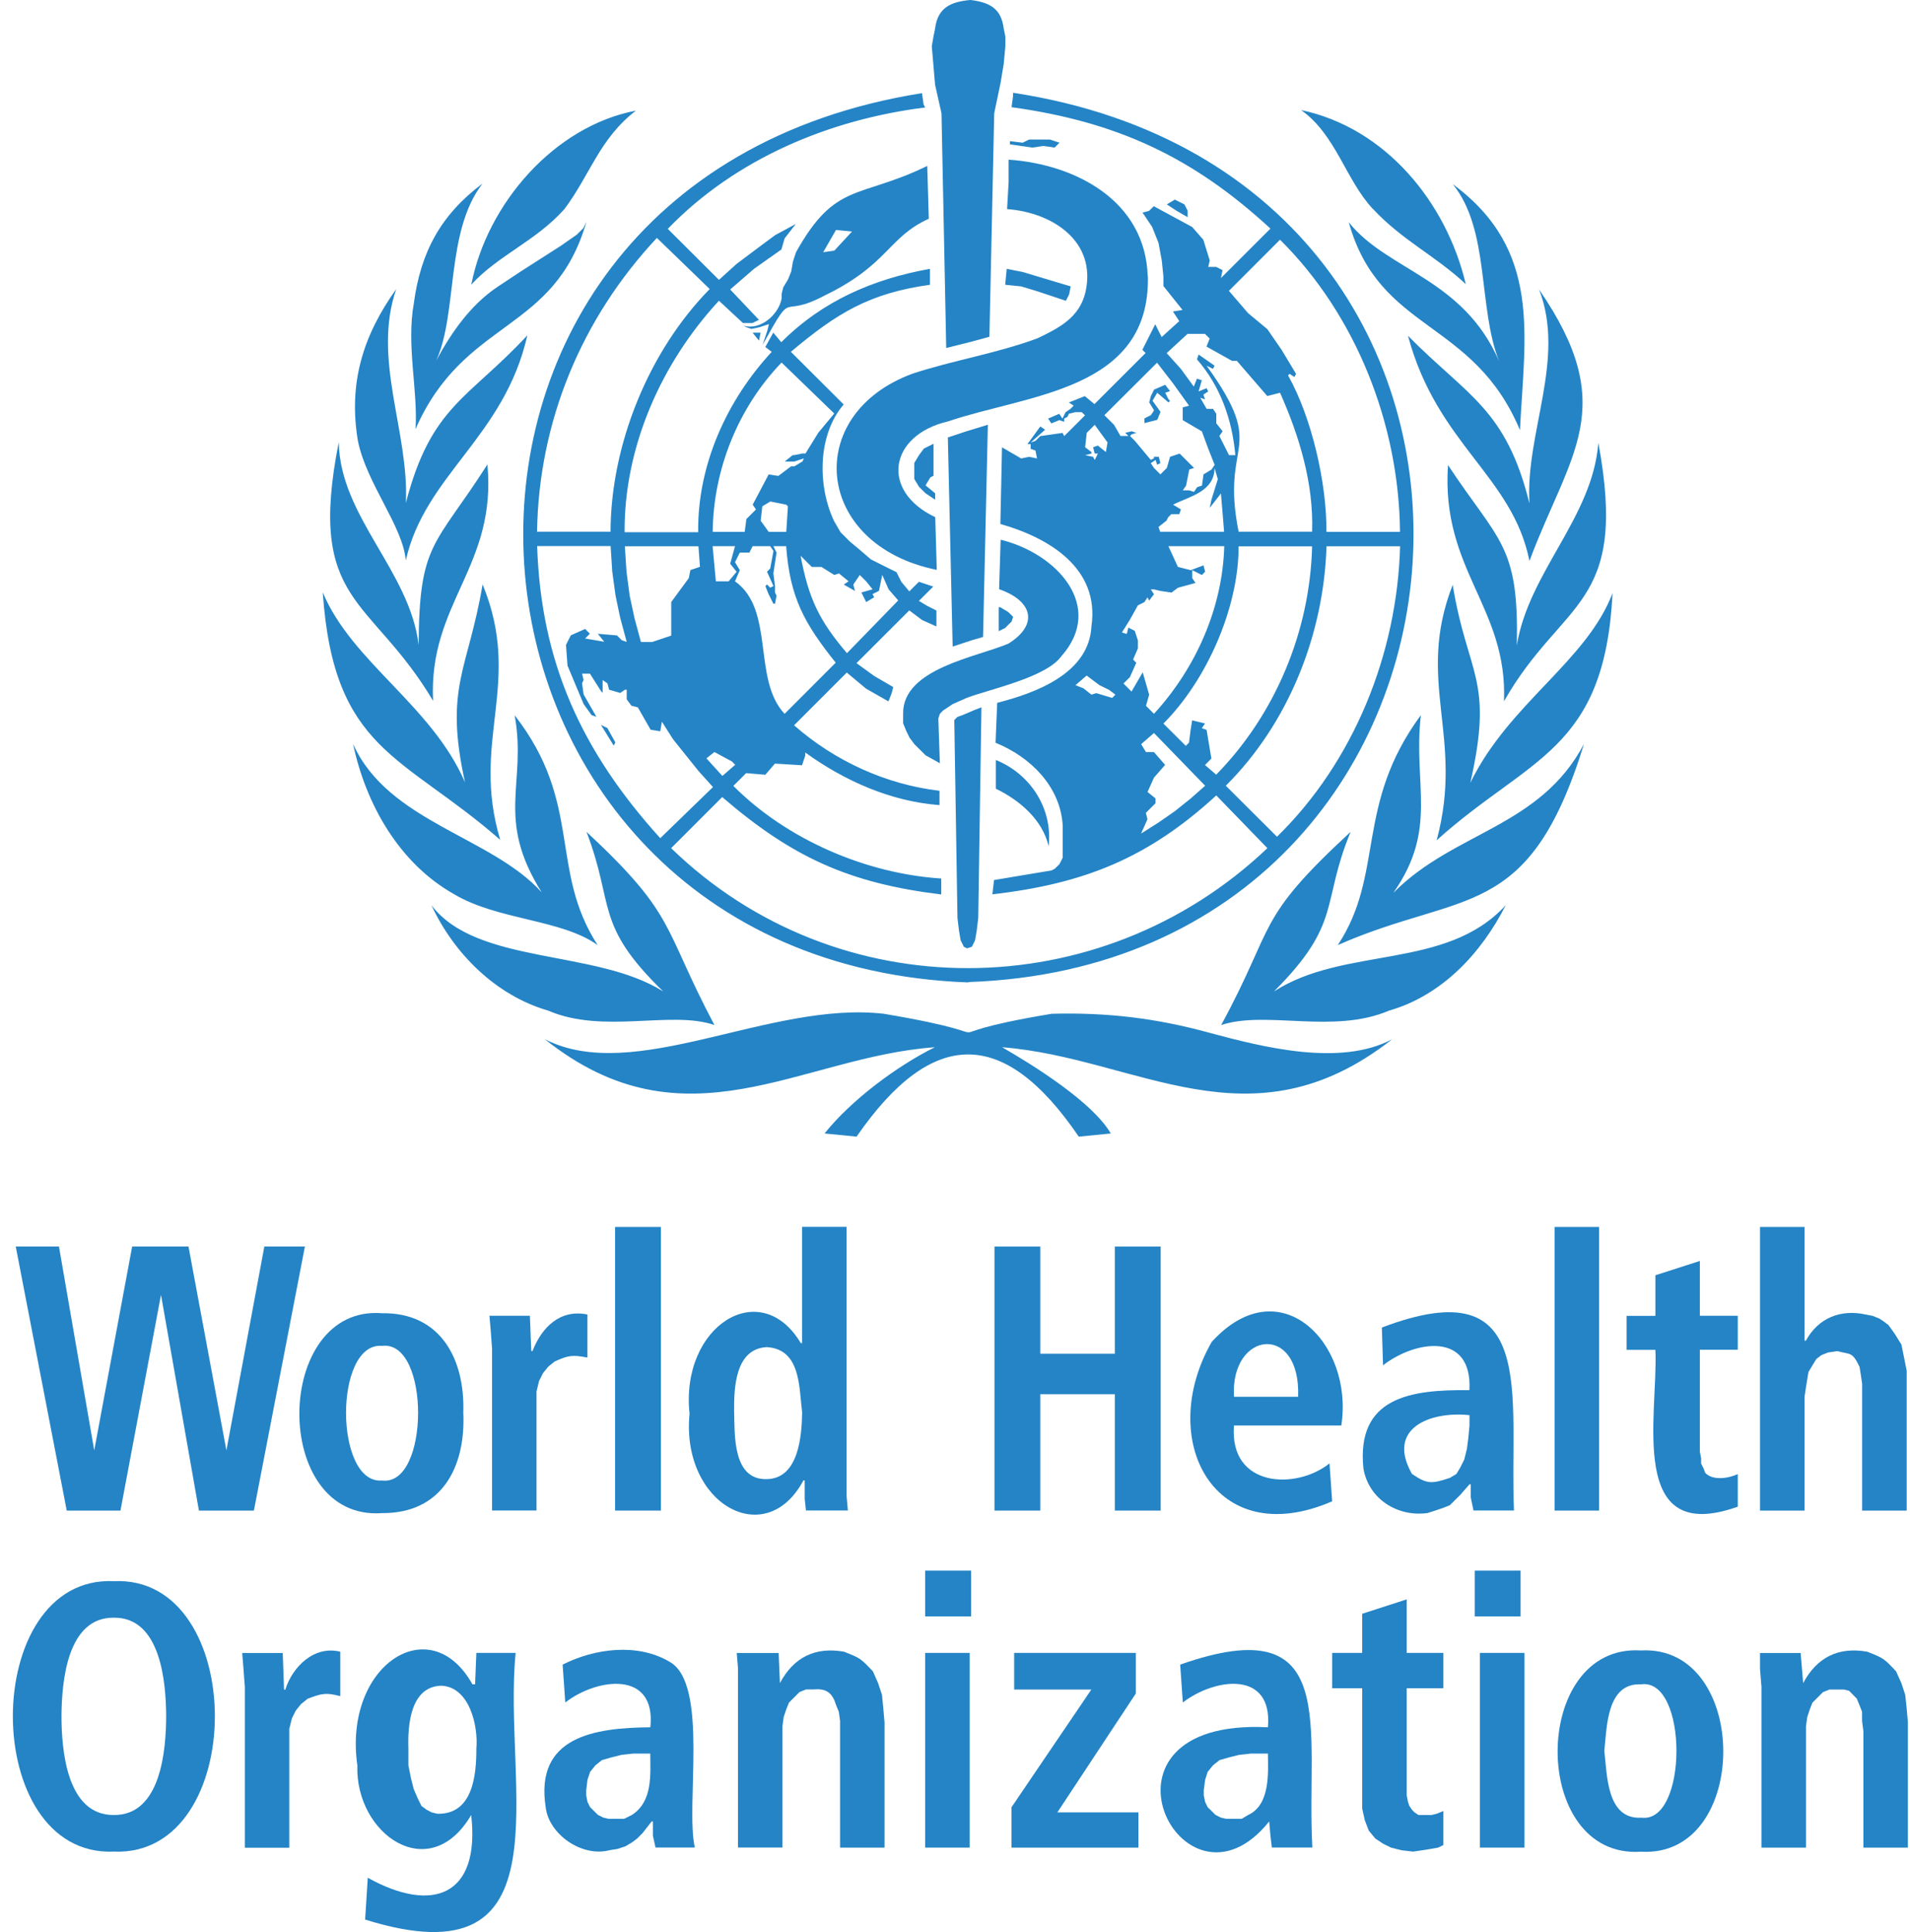 <svg width="89" height="90" viewBox="0 0 89 90" fill="none" xmlns="http://www.w3.org/2000/svg">
<g clip-path="url(#clip0_2748_3926)">
<path d="M42.602 21.939V22.31L42.827 22.681L43.127 22.977L43.575 23.277V22.977L43.127 22.61L43.351 22.238L43.499 22.162V20.672L43.05 20.896L42.827 21.196L42.602 21.567V21.939ZM28.597 34.731L28.673 34.584L28.301 33.913L28.001 33.765L28.597 34.731ZM53.327 19.486V19.71L53.923 19.558L54.076 19.187L53.704 18.668L53.923 18.296L54.448 18.744L54.52 18.672L54.448 18.596L54.295 18.296L54.52 18.22L54.295 17.925L53.775 18.149L53.627 18.448L53.551 18.744L53.775 19.115L53.627 19.339L53.327 19.491V19.486ZM55.34 9.817L55.192 9.522L54.743 9.298L54.371 9.522L54.82 9.817L55.34 10.117V9.817ZM30.609 11.083L33.07 13.464C30.22 16.367 28.462 20.715 28.449 24.767H25.025C25.105 19.638 27.092 14.835 30.609 11.083ZM29.197 29.899L28.973 29.823L28.749 29.599L27.857 29.523L28.157 29.895L27.265 29.743L27.485 29.519L27.265 29.299L26.598 29.595L26.373 30.042L26.445 31.009L27.194 32.794L27.566 33.313L27.79 33.389L27.194 32.347L27.122 31.828L27.194 31.676L27.122 31.38H27.489L28.009 32.199L28.081 32.275V31.68L28.305 31.832L28.381 32.127L28.901 32.279L29.125 32.127H29.202V32.575L29.421 32.874L29.721 32.95L30.318 33.993L30.766 34.064L30.842 33.617L31.362 34.436L31.958 35.179L32.554 35.922L33.222 36.664L30.766 39.045C27.096 34.993 25.207 30.848 25.029 25.438H28.453L28.529 26.623L28.682 27.742L28.901 28.785L29.202 29.899H29.197ZM32.545 25.438L32.617 26.404L32.169 26.556L32.097 26.927L31.277 28.046V29.608L30.385 29.907H29.865L29.565 28.793L29.341 27.75L29.193 26.632L29.117 25.446H32.545V25.438ZM33.289 35.031L34.11 35.474L34.258 35.626L33.661 36.145L32.917 35.326L33.289 35.031ZM36.418 16.887L38.874 19.263L38.13 20.158L37.534 21.124H37.386L37.014 21.2H36.938L36.566 21.5H37.014L37.462 21.352L37.386 21.5L37.014 21.723H36.862L36.266 22.171L35.818 22.099L35.073 23.509L35.226 23.732L34.778 24.18L34.701 24.775H33.209C33.239 21.867 34.397 18.988 36.413 16.895M38.87 26.784L39.094 26.712L39.542 27.079L39.318 27.231L39.838 27.527L39.762 27.231L40.062 26.784L40.358 27.079L40.658 27.451L40.138 27.599L40.362 28.046L40.734 27.822L40.658 27.674L40.958 27.523L41.11 26.78L41.406 27.451L41.854 27.97L39.466 30.426C38.151 28.886 37.678 27.86 37.306 25.889L37.825 26.408H38.274L38.87 26.78V26.784ZM35.445 24.256L35.522 23.585L35.894 23.361L36.638 23.509L36.714 23.585L36.638 24.775H35.818L35.445 24.256ZM34.325 26.632L33.953 27.079H33.357L33.281 26.261L33.205 25.442H34.249L34.025 26.261L34.321 26.632H34.325ZM36.562 33.254C35.044 31.646 36.122 28.409 34.249 27.079L34.473 26.56L34.249 26.189L34.473 25.741H34.921L35.069 25.442H35.889L36.041 25.666L35.889 26.484L35.741 26.632L36.041 27.303L35.889 27.375L35.741 27.227L35.665 27.303L35.813 27.674L36.037 28.122H36.113L36.185 27.75L36.113 27.599V27.303L36.037 26.708L36.185 25.741L36.037 25.442H36.633C36.807 27.839 37.479 29.038 38.941 30.869L36.562 33.25V33.254ZM57.119 36.601C60.049 33.685 61.681 29.553 61.812 25.446H65.24C65.105 30.439 63.093 35.47 59.504 38.977L57.119 36.601ZM56.151 35.635L56.447 35.335L56.223 33.997L55.999 33.921L56.151 33.702L55.551 33.554L55.479 34.001L55.403 34.596L55.255 34.744L54.211 33.706C56.223 31.692 57.72 28.312 57.715 25.45H61.14C61.042 29.392 59.436 33.267 56.671 36.086L56.151 35.639V35.635ZM53.171 38.83L53.467 38.163L53.395 37.863L53.843 37.416V37.192L53.471 36.892L53.771 36.225L54.291 35.63L53.771 35.035H53.399L53.175 34.664L53.771 34.145L56.156 36.601L55.483 37.196L54.739 37.791L53.991 38.31L53.171 38.83ZM52.723 32.212L52.351 31.84L52.651 31.541L52.947 30.874L52.799 30.722L53.023 30.203V29.831L52.875 29.384L52.579 29.236L52.503 29.532L52.279 29.46L52.651 28.865L53.023 28.198L53.323 28.05L53.471 27.826L53.547 27.978L53.771 27.679L53.623 27.455H53.771L54.071 27.527L54.591 27.603L54.887 27.379L55.707 27.155L55.555 26.932V26.56L56.003 26.784L56.156 26.632L56.079 26.337L55.483 26.56L54.887 26.408L54.443 25.442H57.047C56.967 28.324 55.716 31.135 53.771 33.25L53.399 32.879L53.547 32.359L53.247 31.317L52.727 32.212H52.723ZM51.455 19.347L53.915 16.895L54.663 17.862L55.407 18.9L55.111 18.976V19.571L56.003 20.094L56.303 20.909L56.599 21.652L56.451 21.875L56.079 22.099L56.008 22.618L55.783 22.694L55.636 22.914L55.411 22.842H55.115L55.268 22.618L55.416 21.871L55.64 21.799L54.968 21.128L54.52 21.28L54.371 21.799L54.071 22.099L53.771 21.799L53.623 21.576L53.847 21.424L53.919 21.647L54.071 21.576L53.995 21.276H53.771V21.352L53.623 21.424L52.879 20.533L52.655 20.309L52.731 20.233L52.951 20.162L52.731 20.09L52.431 20.162L52.583 20.309H52.211L51.911 19.79L51.463 19.343L51.455 19.347ZM51.827 32.511L51.083 32.288L50.858 32.359L50.486 32.064L50.114 31.916L50.635 31.469L51.23 31.916L51.679 32.136L51.975 32.359L51.822 32.511H51.827ZM50.563 21.204L50.858 21.128V21.057L50.563 20.833L50.639 20.162L51.011 19.79L51.607 20.609L51.531 21.057L51.159 20.757L50.935 20.833L51.011 21.128H51.159L51.011 21.428L50.935 21.28L50.567 21.204H50.563ZM54.659 23.509C55.445 23.116 56.582 22.901 56.595 21.799L56.747 22.319L56.447 23.285L56.371 23.657L56.891 22.985L56.967 23.88L57.039 24.771H54.059L53.983 24.547L54.355 24.252L54.431 24.1L54.579 23.952H54.951L55.027 23.728L54.655 23.505L54.659 23.509ZM55.327 15.553H56.147L56.367 15.772L56.219 16.144L57.411 16.811H57.635L59.051 18.448L59.647 18.296C60.548 20.326 61.216 22.525 61.14 24.767H57.715C56.844 20.419 59.132 21.073 56.223 17.034L56.519 17.182L56.595 17.034L55.851 16.515L55.775 16.739C56.874 18.001 57.415 19.558 57.563 21.2H57.267L56.819 20.309L56.971 20.09L56.675 19.719V19.271L56.523 19.048H56.227L55.927 18.528L56.151 18.604L56.075 18.381L56.299 18.233L56.223 18.085L55.851 18.233L55.999 17.714L55.775 17.638L55.627 18.009L55.031 17.191L54.363 16.448L55.331 15.557L55.327 15.553ZM59.647 11.168C63.207 14.696 65.189 19.79 65.236 24.775H61.807C61.829 22.53 61.123 19.444 60.019 17.486L60.091 17.414L60.315 17.562L60.391 17.414L59.719 16.296L59.051 15.329L58.155 14.586L57.263 13.548L59.643 11.168H59.647ZM45.122 45.747C70.994 44.848 73.758 8.365 47.206 4.322V4.474L47.134 4.993C52.021 5.668 55.572 7.302 59.199 10.649L56.891 12.953L56.967 12.582L56.671 12.434H56.299L56.371 12.134L56.071 11.168L55.551 10.573L53.763 9.606L53.539 9.826L53.239 9.902L53.687 10.573L53.983 11.315L54.135 12.134L54.211 12.877V13.324L55.103 14.439L54.655 14.51L54.951 14.958L54.13 15.701L53.83 15.105L53.53 15.701L53.23 16.296L53.382 16.444L50.998 18.824L50.55 18.453L49.806 18.748L50.03 18.896L49.878 19.048L49.654 19.2L49.506 19.499L49.358 19.276L48.838 19.499L48.99 19.723L49.362 19.571L49.586 19.647V19.499L49.734 19.423L49.81 19.271L50.11 19.2H50.406L50.558 19.347L49.59 20.314L49.514 20.166L48.474 20.314L48.25 20.537L48.026 20.613L48.698 20.018L48.474 19.866L47.878 20.685H48.026V20.909L48.25 20.985L48.322 21.356L47.954 21.28L47.582 21.356L46.69 20.837L46.614 24.408C48.91 25.058 51.248 26.488 50.858 29.169C50.753 31.376 48.25 32.283 46.466 32.739L46.39 34.6C48.009 35.255 49.421 36.639 49.519 38.467V39.952L49.37 40.252L49.146 40.471L48.998 40.547L47.654 40.771L46.318 40.995L46.242 41.661C50.52 41.163 53.48 39.982 56.675 37.053L59.056 39.509C51.277 46.908 39.001 47.013 31.273 39.509L33.653 37.129C36.921 39.944 39.576 41.142 43.858 41.666V40.923C40.353 40.699 36.654 39.104 34.173 36.609L34.769 36.014L35.661 36.09L36.109 35.571L37.373 35.647L37.521 35.2V35.052C39.356 36.377 41.503 37.331 43.778 37.504V36.837C41.275 36.542 38.891 35.445 37.001 33.786L39.457 31.329L40.353 32.077L41.398 32.672L41.546 32.3L41.622 32.005L40.73 31.486L39.91 30.891L42.37 28.434L42.966 28.882L43.634 29.181V28.438L43.19 28.215L42.818 27.991L43.486 27.324L42.818 27.101L42.37 27.548L41.998 27.101L41.774 26.653L41.178 26.358L40.582 26.058L40.062 25.611L39.614 25.239L39.166 24.792L38.865 24.273C38.088 22.635 38.092 20.259 39.313 18.841L36.853 16.389C38.988 14.591 40.51 13.658 43.334 13.265V12.523C40.683 12.999 38.328 14.017 36.405 15.941L36.033 15.494L35.661 16.165L35.961 16.389C33.86 18.655 32.495 21.673 32.533 24.792H29.104C29.079 20.808 30.816 16.912 33.501 14.008L34.617 15.046H35.065L35.365 14.899L34.025 13.485L35.141 12.518L36.409 11.623L36.562 11.104L37.081 10.433L36.113 10.957L35.217 11.623L34.321 12.295L33.501 13.037L31.117 10.661C34.27 7.394 38.65 5.563 43.11 5.006L43.034 4.858L42.962 4.339C16.469 8.547 19.305 44.814 45.122 45.764M35.365 15.87L35.441 15.498H35.069L35.369 15.87H35.365ZM47.206 28.734L47.134 28.658L46.982 28.51L46.61 28.286H46.538V29.401L46.838 29.253L46.986 29.101L47.138 28.953L47.21 28.73L47.206 28.734ZM49.146 6.871L49.37 6.647L48.922 6.5H47.954L47.654 6.647L47.058 6.576V6.723L48.102 6.875L48.622 6.799L49.146 6.875V6.871ZM49.891 13.341L49.146 13.118L48.402 12.894L47.654 12.67L46.91 12.523L46.838 13.265L47.582 13.341L48.326 13.565L49.666 14.012L49.819 13.713L49.891 13.341ZM62.852 10.366C64.293 15.502 68.647 14.844 70.825 20.035C71.044 15.599 71.856 11.645 67.696 8.58C69.434 10.716 68.859 14.329 69.856 16.832C68.178 12.957 64.648 12.611 62.856 10.362M26.28 9.766C27.498 8.158 27.921 6.466 29.633 5.153C25.794 5.888 22.691 9.522 21.96 13.261C23.194 11.902 24.953 11.239 26.28 9.762M67.472 21.66C67.138 26.552 70.258 28.278 70.081 32.667C72.811 27.873 75.902 28.32 74.477 20.622C74.215 24.108 71.243 26.628 70.677 30.067C70.791 25.374 69.831 25.235 67.472 21.664M75.145 27.615C73.94 30.806 70.317 32.76 68.512 36.466C69.624 31.583 68.381 31.477 67.692 27.244C65.933 31.739 68.246 34.313 66.944 39.142C71.256 35.259 74.773 34.997 75.141 27.615M71.268 23.454C70.178 19.043 68.39 18.461 65.608 15.642C66.969 20.71 70.474 22.167 71.268 26.13C73.15 21.095 75.513 19.005 71.716 13.485C72.976 16.73 71.066 20.179 71.268 23.45M24.577 15.616C21.816 18.592 20.087 18.9 18.912 23.428C19.069 20.111 17.331 16.739 18.464 13.464C16.9 15.65 16.232 17.866 16.676 20.529C17.073 22.521 18.781 24.522 18.908 26.109C19.804 22.116 23.499 20.364 24.573 15.62M22.708 21.643C20.261 25.467 19.529 25.256 19.508 30.046C19.09 26.585 15.851 24.083 15.784 20.601C14.287 28.164 17.272 27.75 20.18 32.646C19.956 28.084 23.156 26.404 22.712 21.639M56.38 48.115C53.868 47.427 51.603 47.157 49.007 47.224C42.167 48.36 48.123 48.393 41.182 47.224C35.847 46.612 29.561 50.55 25.389 48.41C31.941 53.635 37.293 49.229 43.562 48.782C41.795 49.655 39.652 51.255 38.422 52.8L39.914 52.947C43.427 47.866 46.775 47.819 50.267 52.947L51.759 52.8C50.909 51.339 48.153 49.622 46.695 48.782C53.002 49.276 58.257 53.606 64.868 48.41C62.454 49.702 58.831 48.773 56.375 48.115M64.94 41.569C67.02 38.589 65.836 36.555 66.208 33.313C63.118 37.504 64.534 40.703 62.336 44.025C68.144 41.459 71.235 42.999 73.809 34.655C71.755 38.542 67.76 38.737 64.944 41.573M59.36 46.186C62.568 42.987 61.545 42.092 62.936 38.749C58.451 42.886 59.47 43.025 56.904 47.748C59.001 47.055 62.129 48.187 64.724 47.077C67.197 46.372 69.032 44.392 70.161 42.168C67.379 45.207 62.661 44.055 59.36 46.186ZM33.289 47.748C30.85 43.143 31.548 42.675 27.329 38.749C28.652 42.202 27.675 43.046 30.905 46.186C27.764 44.198 22.231 44.962 20.104 42.168C21.148 44.422 23.118 46.38 25.545 47.077C28.115 48.187 31.265 47.051 33.289 47.748ZM23.309 39.121C21.913 34.478 24.382 31.84 22.488 27.223C21.812 31.228 20.688 31.992 21.668 36.445C20.125 32.866 16.397 30.844 15.04 27.594C15.547 34.993 18.756 35.145 23.309 39.121ZM23.981 33.317C24.564 36.521 23.055 38.095 25.245 41.573C22.903 38.965 18.088 38.298 16.452 34.655C17.044 37.458 18.595 40.205 21.144 41.645C23.186 42.869 26.166 42.814 27.849 44.025C25.575 40.518 27.172 37.411 23.977 33.313M19.356 20.001C21.634 14.806 25.82 15.549 27.325 10.332L27.177 10.632L26.877 10.931L26.133 11.45L24.272 12.641L23.152 13.383C21.909 14.228 21.026 15.498 20.324 16.802C21.339 14.595 20.747 10.792 22.484 8.551C20.54 10.003 19.601 11.746 19.284 14.126C18.925 16.085 19.487 18.229 19.36 20.001M63.98 9.737C65.35 11.206 66.901 11.923 68.301 13.236C67.396 9.416 64.559 5.955 60.628 5.128C62.256 6.28 62.712 8.399 63.98 9.741" fill="#2484C6"/>
<path d="M46.403 36.74C47.511 37.276 48.572 38.179 48.863 39.416C49.062 37.66 48.01 36.052 46.403 35.402V36.74Z" fill="#2484C6"/>
<path d="M53.48 12.864C53.365 9.349 50.123 7.656 46.999 7.437V8.475L46.927 9.741C49.041 9.893 51.112 11.244 50.58 13.607C50.301 14.793 49.354 15.274 48.343 15.76C46.403 16.473 44.441 16.777 42.535 17.401C37.377 19.284 37.919 25.387 43.651 26.547L43.579 24.091C40.992 22.867 41.44 20.263 44.175 19.63C47.933 18.355 53.602 18.203 53.488 12.86" fill="#2484C6"/>
<path d="M38.878 11.674L38.358 11.75L38.954 10.712L39.702 10.784L38.878 11.674ZM43.203 7.732C40.007 9.281 38.929 8.454 37.094 11.746L36.946 12.193L36.87 12.641L36.722 13.012L36.498 13.384L36.422 13.683V13.907C36.278 14.671 35.42 15.409 34.634 15.169L34.786 15.245L35.01 15.321L35.382 15.245L35.83 15.097L35.758 15.397L35.534 16.064C37.065 13.308 36.24 14.928 38.438 13.759C41.41 12.316 41.364 11.062 43.279 10.189L43.207 7.732H43.203Z" fill="#2484C6"/>
<path d="M42.083 33.246V33.693L42.235 34.064L42.383 34.364L42.607 34.664L43.127 35.183L43.795 35.554L43.723 33.474L43.795 33.25L43.943 33.098L44.167 32.95L44.391 32.798L45.059 32.503C46.166 32.093 48.745 31.553 49.455 30.57C51.497 28.27 49.278 25.788 46.627 25.142L46.555 27.447C48.123 27.991 48.403 29.093 46.999 29.975C45.566 30.604 42.049 31.127 42.083 33.25" fill="#2484C6"/>
<path d="M45.359 33.094L44.839 33.317L44.615 33.393L44.467 33.541L44.615 42.763L44.687 43.358L44.763 43.801L44.911 44.101L45.059 44.177L45.287 44.101L45.435 43.801L45.511 43.358L45.583 42.763L45.731 32.946L45.359 33.094Z" fill="#2484C6"/>
<path d="M44.391 30.118L45.287 29.823L45.807 29.671L46.031 19.786L45.059 20.082L44.167 20.377L44.391 30.118Z" fill="#2484C6"/>
<path d="M45.207 -5.18649e-05C44.298 0.084 43.689 0.359 43.571 1.338L43.495 1.709L43.419 2.157L43.495 3.047L43.571 3.942L43.871 5.28L44.091 16.211L45.283 15.912L46.103 15.688L46.327 5.276L46.623 3.862L46.771 2.971L46.847 2.152V1.705L46.771 1.334C46.652 0.376 46.099 0.11 45.207 -0.004" fill="#2484C6"/>
<path d="M7.502 60.317L5.613 70.366H3.11L0.734 58.067H2.747L4.391 67.563L6.158 58.067H8.783L10.55 67.563L12.317 58.067H14.207L11.831 70.366H9.269L7.502 60.317Z" fill="#2484C6"/>
<path d="M17.805 68.965C20.024 69.247 20.058 62.423 17.805 62.693C15.547 62.507 15.581 69.159 17.805 68.965ZM17.805 61.173C20.548 61.135 21.669 63.334 21.588 65.799C21.707 68.332 20.591 70.501 17.805 70.484C12.605 70.864 12.723 60.764 17.805 61.173Z" fill="#2484C6"/>
<path d="M22.928 62.815L22.865 61.963L22.806 61.291H24.691L24.755 62.933H24.814C25.241 61.832 26.099 60.971 27.371 61.232V63.237C26.661 63.106 26.488 63.132 25.849 63.419L25.545 63.663L25.3 63.967L25.118 64.33L25 64.82V70.362H22.928V62.815Z" fill="#2484C6"/>
<path d="M30.796 57.155H28.661V70.366H30.796V57.155Z" fill="#2484C6"/>
<path d="M35.729 68.901C37.217 68.88 37.361 66.88 37.377 65.795C37.23 64.634 37.322 62.849 35.729 62.752C34.258 62.828 34.198 64.643 34.207 65.736C34.241 66.816 34.122 68.944 35.729 68.901ZM39.449 57.151V69.691L39.508 70.362H37.555L37.496 69.813V68.96H37.437C35.67 72.273 31.721 70.037 32.131 65.858C31.692 61.752 35.441 59.422 37.314 62.566H37.373V57.151H39.449Z" fill="#2484C6"/>
<path d="M46.34 58.067H48.474V63.06H51.949V58.067H54.084V70.366H51.949V64.947H48.474V70.366H46.34V58.067Z" fill="#2484C6"/>
<path d="M60.489 65.065C60.615 61.591 57.314 62.001 57.5 65.065H60.489ZM62.074 69.935C56.574 72.316 53.856 67.053 56.464 62.507C59.63 59.033 63.093 62.566 62.501 66.403H57.5C57.267 69.29 60.391 69.42 61.951 68.167L62.074 69.935Z" fill="#2484C6"/>
<path d="M68.474 65.921C66.627 65.727 64.585 66.538 65.794 68.661C66.504 69.133 66.69 69.133 67.561 68.842L67.865 68.661L68.047 68.353L68.229 67.99L68.352 67.5L68.415 67.015L68.474 66.407V65.921ZM64.391 61.84C71.75 59.038 70.317 65.027 70.546 70.362H68.66L68.533 69.754V69.142H68.474L68.047 69.631L67.557 70.117L67.252 70.239L66.889 70.362L66.521 70.48C65.135 70.674 63.782 69.843 63.532 68.412C63.19 65.09 65.709 64.723 68.47 64.757C68.618 62.009 65.929 62.44 64.445 63.6L64.391 61.836V61.84Z" fill="#2484C6"/>
<path d="M74.511 57.155H72.439V70.366H74.511V57.155Z" fill="#2484C6"/>
<path d="M77.136 59.405L79.208 58.738V61.291H80.975V62.874H79.208V67.622L79.267 67.93V68.175L79.389 68.42L79.453 68.602C79.799 68.986 80.556 68.868 80.975 68.665V70.184C75.779 72.041 77.276 65.875 77.136 62.878H75.796V61.296H77.136V59.409" fill="#2484C6"/>
<path d="M82.01 57.155H84.086V62.452H84.149C84.728 61.384 85.785 60.971 86.952 61.237L87.261 61.296L87.565 61.418L87.747 61.536L87.992 61.718L88.296 62.144L88.601 62.634L88.723 63.241L88.846 63.853V70.366H86.77V64.461L86.707 64.035L86.648 63.668C86.305 62.954 86.238 63.106 85.608 62.938L85.185 63.001L84.876 63.123L84.635 63.305L84.45 63.609L84.268 63.912L84.209 64.275L84.149 64.643L84.086 65.069V70.366H82.01V57.155Z" fill="#2484C6"/>
<path d="M5.304 84.547C7.511 84.568 7.739 81.491 7.743 79.921C7.731 78.355 7.49 75.334 5.304 75.355C3.119 75.334 2.878 78.355 2.865 79.921C2.865 81.491 3.098 84.564 5.304 84.547ZM5.304 73.654C11.578 73.367 11.586 86.514 5.304 86.252C-0.973 86.514 -0.965 73.367 5.304 73.654Z" fill="#2484C6"/>
<path d="M11.404 78.524L11.345 77.731L11.286 77.001H13.175L13.235 78.706H13.294C13.628 77.642 14.634 76.638 15.856 76.941V79.01C15.192 78.837 14.998 78.879 14.334 79.132L14.03 79.377L13.784 79.681L13.602 80.044L13.48 80.533V86.071H11.409V78.524" fill="#2484C6"/>
<path d="M20.366 84.488C22.036 84.543 22.201 82.681 22.197 81.445C22.29 80.411 21.88 78.566 20.552 78.524C19.119 78.571 18.992 80.377 19.03 81.445V82.238L19.153 82.846L19.276 83.332L19.457 83.758L19.639 84.125L19.884 84.306L20.125 84.429L20.371 84.488M17.141 87.472C20.155 89.147 22.387 88.316 21.956 84.547C20.015 87.86 16.545 85.446 16.651 82.234C15.987 77.583 20.041 74.928 22.015 78.461H22.138L22.197 76.996H24.027C23.41 83.209 26.581 92.406 17.014 89.418L17.137 87.472H17.141Z" fill="#2484C6"/>
<path d="M30.305 81.685H29.51L28.961 81.745L28.475 81.867L28.048 81.989L27.743 82.234L27.498 82.538L27.375 82.905L27.316 83.391V83.635L27.375 83.939L27.498 84.184L27.68 84.361L27.862 84.543L28.107 84.665L28.352 84.724H29.083L29.447 84.543C30.419 83.91 30.305 82.686 30.301 81.681M26.217 77.541C27.722 76.781 29.718 76.524 31.214 77.418C33.04 78.461 31.928 84.125 32.377 86.062H30.546L30.423 85.513V84.847H30.364L29.937 85.395L29.692 85.64L29.451 85.822L29.147 86.003L28.779 86.126L28.415 86.184C27.096 86.535 25.562 85.425 25.427 84.18C24.919 80.9 27.684 80.483 30.305 80.461C30.584 77.798 27.828 78.153 26.34 79.305L26.217 77.541Z" fill="#2484C6"/>
<path d="M34.389 78.524V77.731L34.33 77.001H36.283L36.342 78.402C36.98 77.203 37.982 76.701 39.331 76.941C40.104 77.249 40.087 77.241 40.675 77.853L40.916 78.402L41.098 78.95L41.157 79.558L41.216 80.225V86.066H39.145V80.162L39.085 79.736L38.959 79.427C38.794 78.874 38.519 78.642 37.923 78.697H37.559L37.255 78.82L37.01 79.064L36.765 79.309L36.642 79.613L36.519 79.976L36.46 80.402V86.062H34.389V78.516" fill="#2484C6"/>
<path d="M43.11 76.996H45.185V86.066H43.11V76.996ZM43.11 73.164H45.249V75.296H43.11V73.164Z" fill="#2484C6"/>
<path d="M47.134 84.184L50.854 78.701H47.257V76.996H52.926V78.887L49.269 84.425H53.048V86.066H47.134V84.184Z" fill="#2484C6"/>
<path d="M59.085 81.685H58.29L57.741 81.745L57.255 81.867L56.828 81.989L56.519 82.234L56.274 82.538L56.156 82.905L56.092 83.391V83.635L56.156 83.939L56.274 84.184L56.456 84.361L56.638 84.543L56.883 84.665L57.128 84.724H57.859L58.164 84.543C59.187 84.074 59.094 82.593 59.081 81.681M54.993 77.541C62.543 74.886 60.844 80.52 61.152 86.062H59.263L59.199 85.513L59.14 84.847C55.107 89.894 50.153 80.006 59.081 80.461C59.318 77.802 56.625 78.148 55.116 79.305L54.993 77.541Z" fill="#2484C6"/>
<path d="M63.473 75.173L65.549 74.502V76.996H67.257V78.642H65.549V83.635L65.608 83.939L65.671 84.121L65.794 84.306L65.912 84.425L66.099 84.547H66.703L66.948 84.488L67.257 84.361V85.944L67.012 86.066L66.648 86.13L66.28 86.189L65.849 86.252L65.304 86.189L64.818 86.066L64.45 85.885L64.086 85.644L63.782 85.277L63.596 84.792L63.473 84.243V78.642H62.074V76.996H63.473V75.173Z" fill="#2484C6"/>
<path d="M68.96 76.996H71.036V86.066H68.96V76.996ZM68.719 73.164H70.854V75.296H68.719V73.164Z" fill="#2484C6"/>
<path d="M76.464 84.669C78.662 84.994 78.675 78.14 76.464 78.461C74.866 78.385 74.874 80.457 74.756 81.567C74.891 82.677 74.858 84.745 76.464 84.674M76.464 76.882C81.567 76.604 81.588 86.564 76.464 86.256C71.273 86.611 71.298 76.557 76.464 76.882Z" fill="#2484C6"/>
<path d="M82.074 78.524L82.01 77.731V77.001H83.904L84.022 78.402C84.661 77.203 85.663 76.701 87.011 76.941C87.781 77.249 87.772 77.241 88.351 77.853L88.597 78.402L88.778 78.95L88.842 79.558L88.901 80.225V86.066H86.829V80.651L86.766 80.162V79.736L86.644 79.427L86.521 79.124L86.339 78.942L86.162 78.76L85.916 78.701H85.248L84.944 78.824L84.699 79.069L84.454 79.313L84.335 79.617L84.213 79.98L84.153 80.407V86.066H82.078V78.52" fill="#2484C6"/>
</g>
<defs>
<clipPath id="clip0_2748_3926">
<rect width="88.302" height="90" fill="white" transform="translate(0.599)"/>
</clipPath>
</defs>
</svg>
